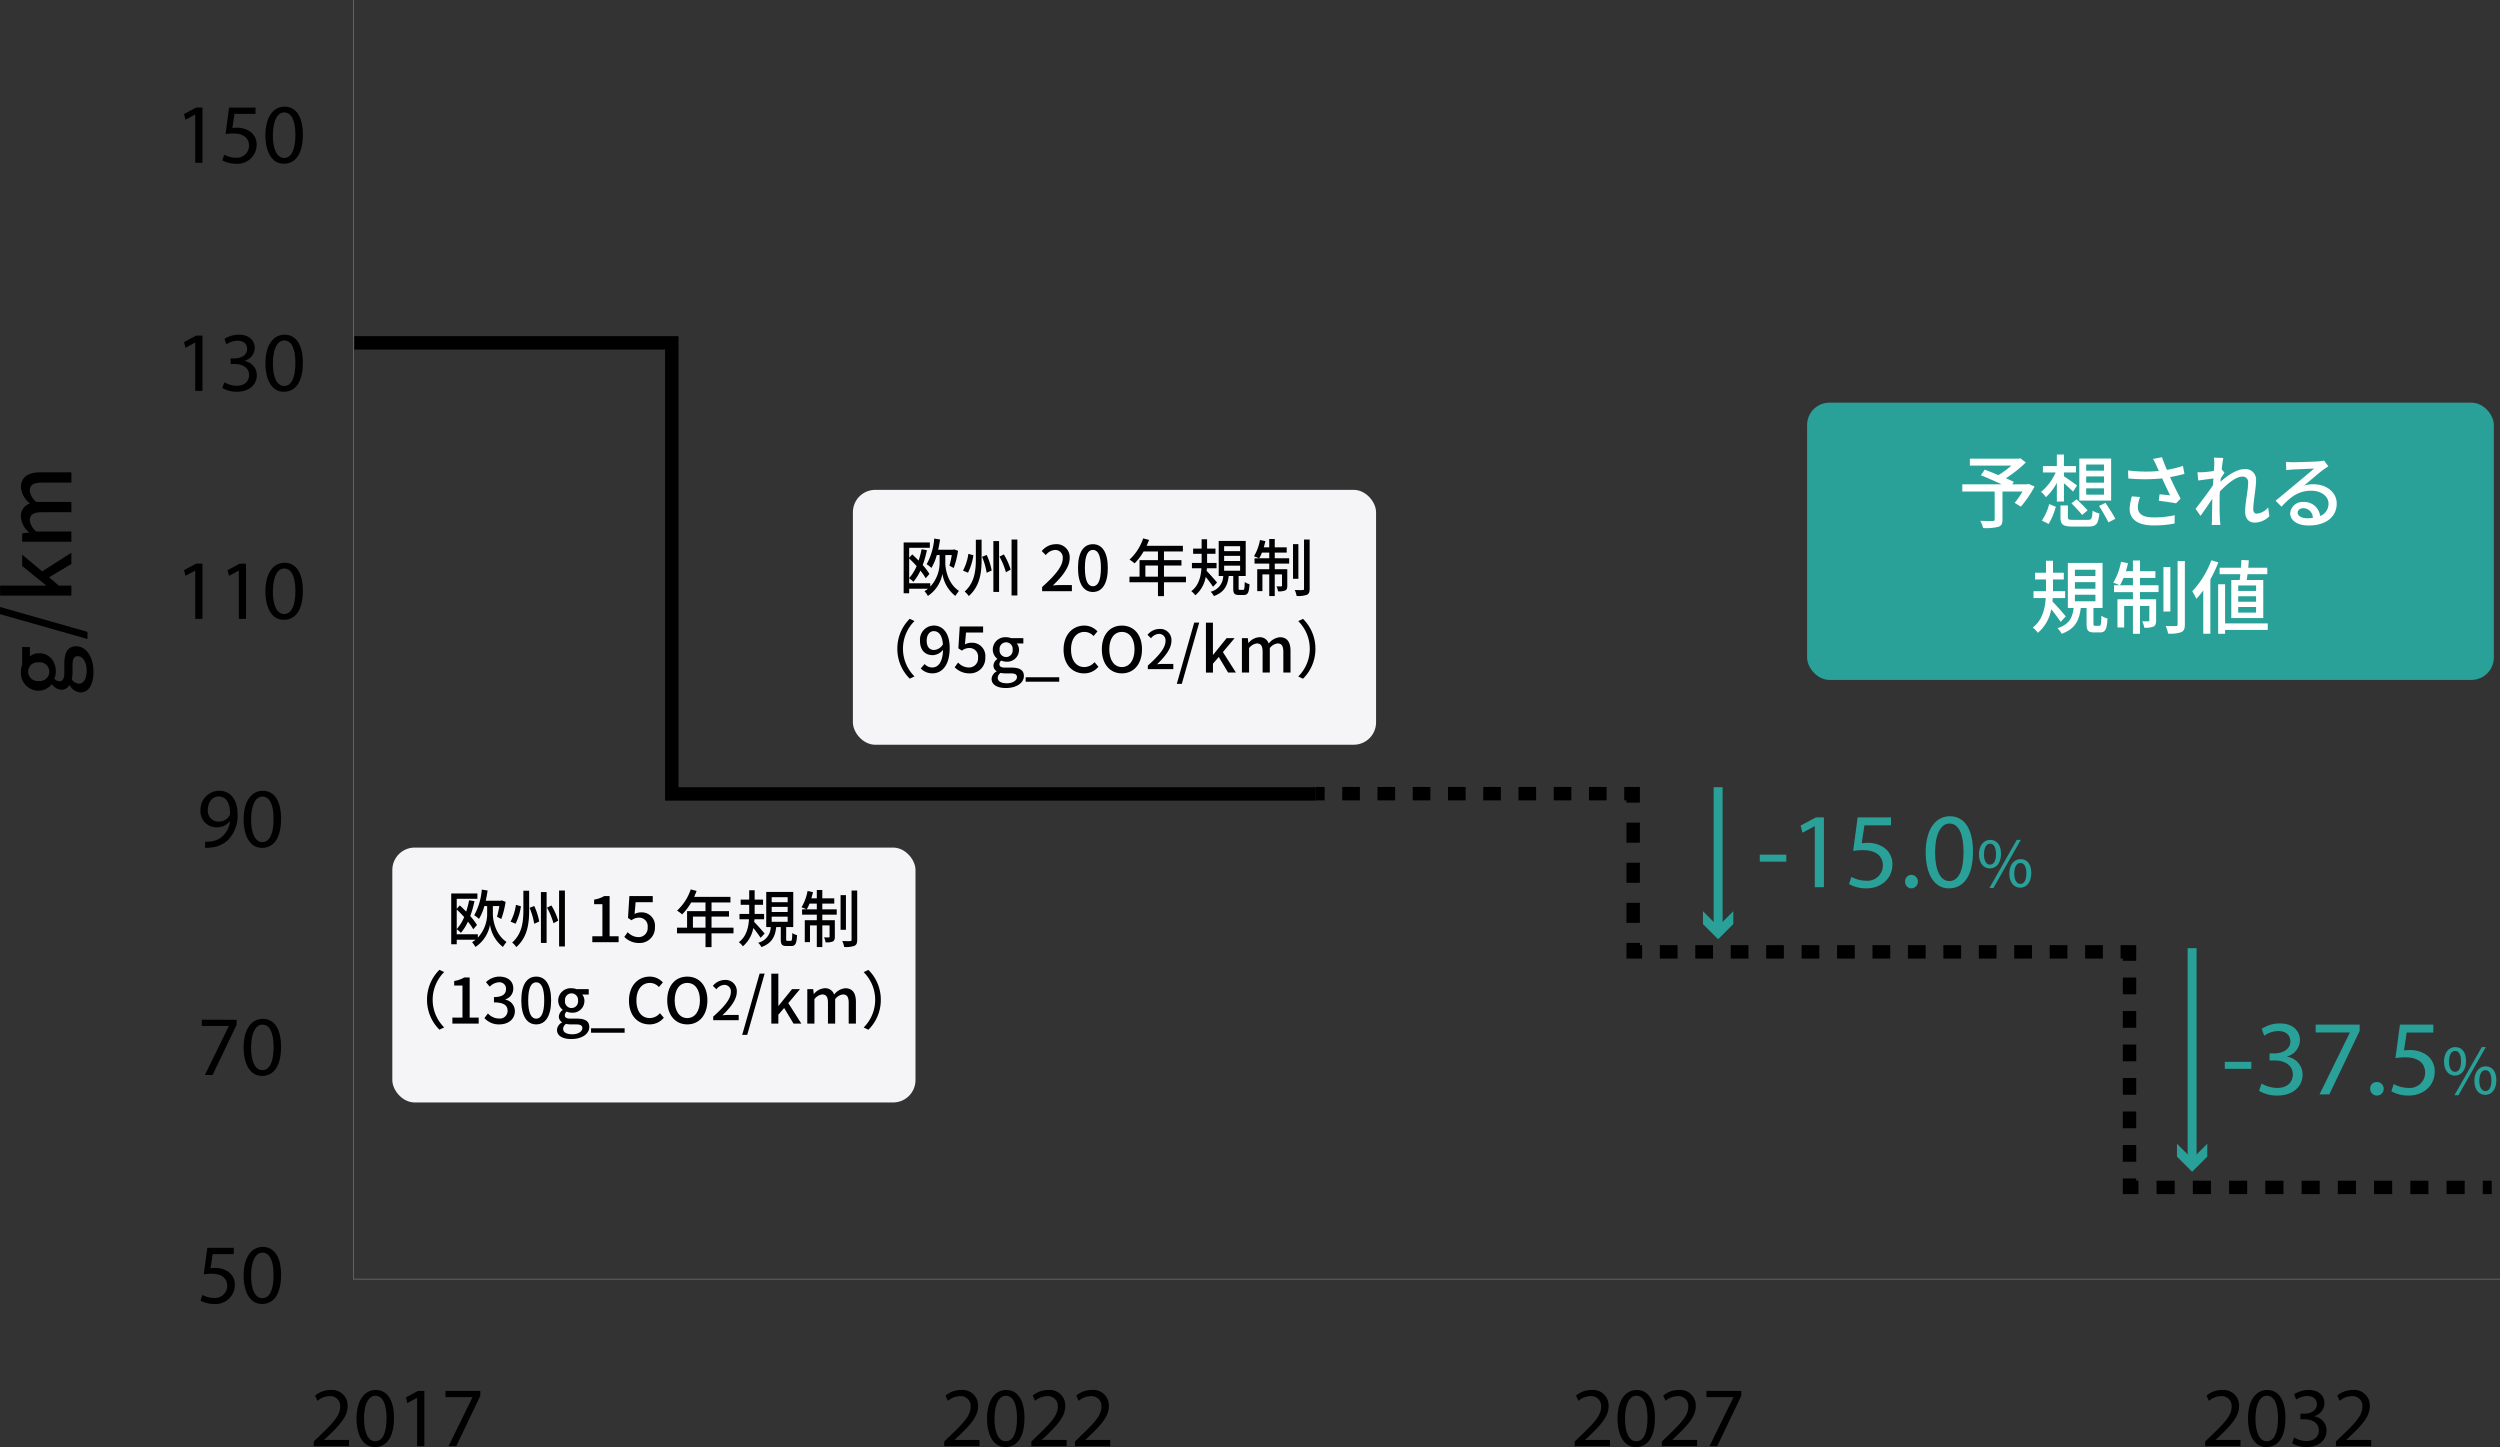 <svg xmlns="http://www.w3.org/2000/svg" width="559.091" height="323.615" viewBox="0 0 559.091 323.615">
  <rect x="0" y="0" width="559.091" height="323.615" fill="#333333" stroke="none"/>
  <g id="レイヤー_2" data-name="レイヤー 2">
    <g id="レイヤー_3" data-name="レイヤー 3">
      <g>
        <polyline points="79.041 0.05 79.041 286.05 559.041 286.05" fill="none" stroke="#9a9b9b" stroke-linecap="square" stroke-width="0.1"/>
        <g>
          <path d="M18,154.849a2.908,2.908,0,0,1-2.4-1.6h-.1a2.022,2.022,0,0,1-1.82,1,2.715,2.715,0,0,1-2.041-1.22h-.081a3.764,3.764,0,0,1-2.919,1.44,3.968,3.968,0,0,1-3.961-4.261,4.588,4.588,0,0,1,.279-1.6v-3.9H6.682v2.1a2.974,2.974,0,0,1,2.02-.72c2.4,0,3.78,1.82,3.78,4.121a3.822,3.822,0,0,1-.339,1.54,1.455,1.455,0,0,0,1.16.6c.66,0,1.08-.44,1.08-1.84v-2.02c0-2.6.8-3.961,2.681-3.961,2.121,0,3.84,2.24,3.84,5.761C20.9,152.928,19.925,154.849,18,154.849Zm-9.361-6.721a2.095,2.095,0,1,0,0,4.16,2.1,2.1,0,1,0,0-4.16Zm8.781-1.381c-.92,0-1.2.72-1.2,2.061v1.66a6.992,6.992,0,0,1-.161,1.48,1.977,1.977,0,0,0,1.6.941c1.08,0,1.721-1.121,1.721-2.941C19.385,148.028,18.444,146.747,17.424,146.747Z"/>
          <path d="M0,137.344v-1.6l19.564,5.561v1.6Z"/>
          <path d="M.021,133.2v-2.24H10.3v-.06l-5.342-4.321v-2.541l4.461,3.741,6.542-4.161v2.5l-4.982,2.98,2.141,1.861h2.841v2.24Z"/>
          <path d="M4.961,121.154v-1.881l1.541-.18v-.06a4.8,4.8,0,0,1-1.82-3.4,2.935,2.935,0,0,1,2.019-3.04,5.07,5.07,0,0,1-2.019-3.581c0-2.3,1.56-3.381,4.361-3.381h6.921v2.3H9.322c-1.9,0-2.66.6-2.66,1.841a3.676,3.676,0,0,0,1.5,2.481h7.8v2.3H9.322c-1.9,0-2.66.58-2.66,1.84a3.713,3.713,0,0,0,1.5,2.481h7.8v2.281Z"/>
        </g>
        <g>
          <path d="M43.658,25.616h-.037l-2.146,1.159L41.15,25.5l2.7-1.444h1.424V36.406H43.658Z"/>
          <path d="M57.147,25.464h-4.71l-.476,3.172a6.76,6.76,0,0,1,1.008-.075,5.228,5.228,0,0,1,2.659.664A3.521,3.521,0,0,1,57.4,32.4a4.283,4.283,0,0,1-4.6,4.217,6.045,6.045,0,0,1-3.077-.759l.418-1.273a5.526,5.526,0,0,0,2.64.684A2.725,2.725,0,0,0,55.7,32.588c-.018-1.6-1.083-2.736-3.553-2.736a12.6,12.6,0,0,0-1.71.134l.8-5.928h5.907Z"/>
          <path d="M67.73,30.1c0,4.2-1.558,6.516-4.293,6.516-2.414,0-4.046-2.26-4.084-6.345,0-4.141,1.786-6.421,4.293-6.421C66.248,23.849,67.73,26.167,67.73,30.1Zm-6.707.19c0,3.211.989,5.034,2.508,5.034,1.711,0,2.528-1.994,2.528-5.148,0-3.039-.78-5.034-2.508-5.034C62.088,25.141,61.023,26.927,61.023,30.289Z"/>
          <path d="M43.658,76.616h-.037l-2.146,1.159L41.15,76.5l2.7-1.444h1.424V87.406H43.658Z"/>
          <path d="M50.176,85.488a5.581,5.581,0,0,0,2.735.779c2.148,0,2.812-1.368,2.793-2.394-.018-1.729-1.577-2.469-3.192-2.469h-.93V80.15h.93c1.217,0,2.756-.627,2.756-2.09,0-.988-.627-1.862-2.166-1.862a4.533,4.533,0,0,0-2.47.817L50.2,75.8a5.867,5.867,0,0,1,3.229-.95c2.431,0,3.533,1.444,3.533,2.945A3.065,3.065,0,0,1,54.678,80.7v.038a3.218,3.218,0,0,1,2.755,3.173c0,1.976-1.538,3.7-4.5,3.7a6.274,6.274,0,0,1-3.21-.836Z"/>
          <path d="M67.73,81.1c0,4.2-1.558,6.516-4.293,6.516-2.414,0-4.046-2.26-4.084-6.345,0-4.141,1.786-6.421,4.293-6.421C66.248,74.849,67.73,77.167,67.73,81.1Zm-6.707.19c0,3.211.989,5.034,2.508,5.034,1.711,0,2.528-1.994,2.528-5.148,0-3.039-.78-5.034-2.508-5.034C62.088,76.141,61.023,77.927,61.023,81.289Z"/>
          <path d="M43.658,127.616h-.037l-2.146,1.159L41.15,127.5l2.7-1.444h1.424v12.348H43.658Z"/>
          <path d="M53.405,127.616h-.038l-2.146,1.159L50.9,127.5l2.7-1.444H55.02v12.348H53.405Z"/>
          <path d="M67.73,132.1c0,4.2-1.558,6.516-4.293,6.516-2.414,0-4.046-2.26-4.084-6.345,0-4.141,1.786-6.421,4.293-6.421C66.248,125.849,67.73,128.167,67.73,132.1Zm-6.707.19c0,3.211.989,5.034,2.508,5.034,1.711,0,2.528-1.994,2.528-5.148,0-3.039-.78-5.034-2.508-5.034C62.088,127.141,61.023,128.927,61.023,132.289Z"/>
          <path d="M45.873,188.229a6.969,6.969,0,0,0,1.348-.057,4.658,4.658,0,0,0,2.584-1.2,5.42,5.42,0,0,0,1.634-3.287h-.057a3.626,3.626,0,0,1-2.907,1.33,3.576,3.576,0,0,1-3.647-3.78,4.234,4.234,0,0,1,4.217-4.389c2.527,0,4.084,2.052,4.084,5.205A7.8,7.8,0,0,1,51,187.849a6.186,6.186,0,0,1-3.591,1.653,7.847,7.847,0,0,1-1.538.094Zm.607-7.105a2.376,2.376,0,0,0,2.375,2.621,2.761,2.761,0,0,0,2.432-1.292,1.1,1.1,0,0,0,.152-.608c0-2.108-.779-3.723-2.527-3.723C47.487,178.122,46.48,179.376,46.48,181.124Z"/>
          <path d="M62.857,183.1c0,4.2-1.558,6.516-4.294,6.516-2.413,0-4.045-2.26-4.084-6.345,0-4.141,1.787-6.421,4.293-6.421C61.375,176.849,62.857,179.167,62.857,183.1Zm-6.707.19c0,3.211.989,5.034,2.508,5.034,1.711,0,2.528-1.994,2.528-5.148,0-3.039-.78-5.034-2.508-5.034C57.215,178.141,56.15,179.927,56.15,183.289Z"/>
          <path d="M52.92,228.058v1.1l-5.375,11.246h-1.73l5.358-10.923v-.038H45.132v-1.387Z"/>
          <path d="M62.857,234.1c0,4.2-1.558,6.516-4.294,6.516-2.413,0-4.045-2.26-4.084-6.345,0-4.141,1.787-6.421,4.293-6.421C61.375,227.849,62.857,230.167,62.857,234.1Zm-6.707.19c0,3.211.989,5.034,2.508,5.034,1.711,0,2.528-1.994,2.528-5.148,0-3.039-.78-5.034-2.508-5.034C57.215,229.141,56.15,230.927,56.15,234.289Z"/>
          <path d="M52.274,280.464H47.563l-.475,3.172a6.76,6.76,0,0,1,1.008-.075,5.228,5.228,0,0,1,2.659.664,3.521,3.521,0,0,1,1.766,3.173,4.282,4.282,0,0,1-4.6,4.217,6.045,6.045,0,0,1-3.077-.759l.418-1.273a5.526,5.526,0,0,0,2.64.684,2.725,2.725,0,0,0,2.926-2.679c-.019-1.6-1.083-2.736-3.553-2.736a12.6,12.6,0,0,0-1.71.134l.8-5.928h5.907Z"/>
          <path d="M62.857,285.1c0,4.2-1.558,6.516-4.294,6.516-2.413,0-4.045-2.26-4.084-6.345,0-4.141,1.787-6.421,4.293-6.421C61.375,278.849,62.857,281.167,62.857,285.1Zm-6.707.19c0,3.211.989,5.034,2.508,5.034,1.711,0,2.528-1.994,2.528-5.148,0-3.039-.78-5.034-2.508-5.034C57.215,280.141,56.15,281.927,56.15,285.289Z"/>
        </g>
        <g>
          <path d="M70.156,323.406v-1.025l1.311-1.273c3.154-3,4.579-4.6,4.6-6.459a2.2,2.2,0,0,0-2.45-2.413,4.206,4.206,0,0,0-2.622,1.045l-.531-1.178a5.414,5.414,0,0,1,3.5-1.254,3.475,3.475,0,0,1,3.78,3.591c0,2.279-1.652,4.122-4.256,6.63l-.987.912v.038h5.548v1.386Z"/>
          <path d="M88.109,317.1c0,4.2-1.556,6.516-4.293,6.516-2.412,0-4.046-2.26-4.084-6.345,0-4.141,1.786-6.421,4.293-6.421C86.629,310.849,88.109,313.167,88.109,317.1Zm-6.7.19c0,3.211.989,5.034,2.508,5.034,1.709,0,2.526-1.994,2.526-5.148,0-3.039-.779-5.034-2.507-5.034C82.468,312.141,81.4,313.927,81.4,317.289Z"/>
          <path d="M93.278,312.616H93.24l-2.146,1.159-.323-1.273,2.7-1.444h1.424v12.348H93.278Z"/>
          <path d="M107.413,311.058v1.1l-5.376,11.246h-1.728l5.357-10.923v-.038H99.625v-1.387Z"/>
        </g>
        <g>
          <path d="M211.156,323.406v-1.025l1.311-1.273c3.154-3,4.579-4.6,4.6-6.459a2.2,2.2,0,0,0-2.45-2.413,4.206,4.206,0,0,0-2.622,1.045l-.531-1.178a5.414,5.414,0,0,1,3.495-1.254,3.475,3.475,0,0,1,3.78,3.591c0,2.279-1.652,4.122-4.256,6.63l-.987.912v.038h5.548v1.386Z"/>
          <path d="M229.109,317.1c0,4.2-1.556,6.516-4.293,6.516-2.412,0-4.046-2.26-4.084-6.345,0-4.141,1.786-6.421,4.293-6.421C227.629,310.849,229.109,313.167,229.109,317.1Zm-6.705.19c0,3.211.989,5.034,2.508,5.034,1.709,0,2.526-1.994,2.526-5.148,0-3.039-.779-5.034-2.507-5.034C223.468,312.141,222.4,313.927,222.4,317.289Z"/>
          <path d="M230.65,323.406v-1.025l1.311-1.273c3.153-3,4.578-4.6,4.6-6.459a2.2,2.2,0,0,0-2.452-2.413,4.2,4.2,0,0,0-2.621,1.045l-.533-1.178a5.421,5.421,0,0,1,3.5-1.254,3.474,3.474,0,0,1,3.78,3.591c0,2.279-1.652,4.122-4.254,6.63l-.989.912v.038h5.547v1.386Z"/>
          <path d="M240.4,323.406v-1.025l1.311-1.273c3.154-3,4.578-4.6,4.6-6.459a2.2,2.2,0,0,0-2.451-2.413,4.206,4.206,0,0,0-2.622,1.045L240.7,312.1a5.418,5.418,0,0,1,3.5-1.254,3.476,3.476,0,0,1,3.782,3.591c0,2.279-1.653,4.122-4.256,6.63l-.989.912v.038h5.548v1.386Z"/>
        </g>
        <g>
          <path d="M352.156,323.406v-1.025l1.311-1.273c3.154-3,4.579-4.6,4.6-6.459a2.2,2.2,0,0,0-2.45-2.413,4.206,4.206,0,0,0-2.622,1.045l-.531-1.178a5.414,5.414,0,0,1,3.5-1.254,3.475,3.475,0,0,1,3.78,3.591c0,2.279-1.652,4.122-4.256,6.63l-.987.912v.038h5.548v1.386Z"/>
          <path d="M370.109,317.1c0,4.2-1.556,6.516-4.293,6.516-2.412,0-4.046-2.26-4.084-6.345,0-4.141,1.786-6.421,4.293-6.421C368.629,310.849,370.109,313.167,370.109,317.1Zm-6.7.19c0,3.211.989,5.034,2.508,5.034,1.709,0,2.526-1.994,2.526-5.148,0-3.039-.779-5.034-2.507-5.034C364.468,312.141,363.4,313.927,363.4,317.289Z"/>
          <path d="M371.65,323.406v-1.025l1.311-1.273c3.153-3,4.578-4.6,4.6-6.459a2.2,2.2,0,0,0-2.452-2.413,4.2,4.2,0,0,0-2.621,1.045l-.533-1.178a5.421,5.421,0,0,1,3.5-1.254,3.474,3.474,0,0,1,3.78,3.591c0,2.279-1.652,4.122-4.254,6.63l-.989.912v.038h5.547v1.386Z"/>
          <path d="M389.413,311.058v1.1l-5.376,11.246h-1.728l5.357-10.923v-.038h-6.041v-1.387Z"/>
        </g>
        <g>
          <path d="M493.156,323.406v-1.025l1.311-1.273c3.154-3,4.579-4.6,4.6-6.459a2.2,2.2,0,0,0-2.45-2.413,4.206,4.206,0,0,0-2.622,1.045l-.531-1.178a5.414,5.414,0,0,1,3.5-1.254,3.475,3.475,0,0,1,3.78,3.591c0,2.279-1.652,4.122-4.256,6.63l-.987.912v.038h5.548v1.386Z"/>
          <path d="M511.109,317.1c0,4.2-1.556,6.516-4.293,6.516-2.412,0-4.046-2.26-4.084-6.345,0-4.141,1.786-6.421,4.293-6.421C509.629,310.849,511.109,313.167,511.109,317.1Zm-6.7.19c0,3.211.989,5.034,2.508,5.034,1.709,0,2.526-1.994,2.526-5.148,0-3.039-.779-5.034-2.507-5.034C505.468,312.141,504.4,313.927,504.4,317.289Z"/>
          <path d="M513.049,321.488a5.581,5.581,0,0,0,2.735.779c2.148,0,2.812-1.368,2.793-2.394-.018-1.729-1.577-2.469-3.192-2.469h-.93V316.15h.93c1.217,0,2.756-.627,2.756-2.09,0-.988-.627-1.862-2.166-1.862a4.533,4.533,0,0,0-2.47.817l-.437-1.216a5.867,5.867,0,0,1,3.229-.95c2.432,0,3.533,1.444,3.533,2.945a3.065,3.065,0,0,1-2.279,2.906v.038a3.218,3.218,0,0,1,2.755,3.173c0,1.976-1.538,3.7-4.5,3.7a6.274,6.274,0,0,1-3.21-.836Z"/>
          <path d="M522.4,323.406v-1.025l1.311-1.273c3.154-3,4.578-4.6,4.6-6.459a2.2,2.2,0,0,0-2.451-2.413,4.206,4.206,0,0,0-2.622,1.045L522.7,312.1a5.418,5.418,0,0,1,3.5-1.254,3.476,3.476,0,0,1,3.782,3.591c0,2.279-1.653,4.122-4.256,6.63l-.989.912v.038h5.548v1.386Z"/>
        </g>
        <g>
          <path d="M399.473,191.134v1.56h-5.928v-1.56Z" fill="#29a199"/>
          <path d="M405.856,184.773h-.047l-2.713,1.465-.408-1.609,3.408-1.824h1.8v15.6h-2.04Z" fill="#29a199"/>
          <path d="M422.9,184.581h-5.953l-.6,4.009a8.305,8.305,0,0,1,1.271-.1,6.6,6.6,0,0,1,3.362.841,4.447,4.447,0,0,1,2.232,4.008c0,3.048-2.425,5.329-5.809,5.329a7.622,7.622,0,0,1-3.888-.961l.527-1.608a6.978,6.978,0,0,0,3.337.865,3.443,3.443,0,0,0,3.7-3.385c-.023-2.016-1.368-3.456-4.488-3.456a16.124,16.124,0,0,0-2.16.168l1.008-7.489H422.9Z" fill="#29a199"/>
          <path d="M426.062,197.158a1.42,1.42,0,0,1,1.442-1.512,1.515,1.515,0,0,1-.025,3.025A1.415,1.415,0,0,1,426.062,197.158Z" fill="#29a199"/>
          <path d="M441.232,190.438c0,5.3-1.968,8.233-5.425,8.233-3.048,0-5.112-2.857-5.161-8.017,0-5.233,2.256-8.113,5.425-8.113C439.359,182.541,441.232,185.469,441.232,190.438Zm-8.473.24c0,4.056,1.249,6.36,3.169,6.36,2.16,0,3.191-2.52,3.191-6.5,0-3.84-.984-6.361-3.168-6.361C434.1,184.173,432.759,186.429,432.759,190.678Z" fill="#29a199"/>
          <path d="M447.5,190.931c0,2.193-1.152,3.282-2.5,3.282-1.3,0-2.418-1.04-2.434-3.138,0-2.08,1.137-3.249,2.514-3.249C446.544,187.826,447.5,188.946,447.5,190.931Zm-3.809.1c-.032,1.328.464,2.336,1.344,2.336.929,0,1.345-.992,1.345-2.369,0-1.264-.368-2.32-1.345-2.32C444.159,188.675,443.7,189.715,443.7,191.028Zm1.217,7.555,6.113-10.757h.9l-6.114,10.757Zm9.363-3.346c0,2.193-1.152,3.281-2.481,3.281-1.3,0-2.417-1.04-2.433-3.121,0-2.1,1.137-3.265,2.513-3.265C453.33,192.132,454.275,193.252,454.275,195.237Zm-3.809.1c-.017,1.329.5,2.337,1.36,2.337.928,0,1.345-.992,1.345-2.369,0-1.264-.368-2.321-1.345-2.321C450.945,192.98,450.466,194.021,450.466,195.333Z" fill="#29a199"/>
        </g>
        <g>
          <path d="M503.473,237.469v1.56h-5.928v-1.56Z" fill="#29a199"/>
          <path d="M505.775,242.318a7.067,7.067,0,0,0,3.457.984c2.712,0,3.553-1.729,3.529-3.024-.025-2.185-1.992-3.121-4.032-3.121h-1.176v-1.584h1.176c1.536,0,3.48-.792,3.48-2.64,0-1.248-.793-2.352-2.736-2.352a5.73,5.73,0,0,0-3.121,1.032l-.552-1.536a7.417,7.417,0,0,1,4.081-1.2c3.072,0,4.464,1.824,4.464,3.72a3.874,3.874,0,0,1-2.88,3.672v.048a4.064,4.064,0,0,1,3.48,4.008c0,2.5-1.945,4.681-5.689,4.681a7.933,7.933,0,0,1-4.056-1.056Z" fill="#29a199"/>
          <path d="M527.713,229.14v1.393l-6.793,14.209h-2.184l6.768-13.8v-.048h-7.633V229.14Z" fill="#29a199"/>
          <path d="M530.062,243.494a1.42,1.42,0,0,1,1.442-1.512,1.514,1.514,0,1,1-1.442,1.512Z" fill="#29a199"/>
          <path d="M544.176,230.917h-5.953l-.6,4.008a8.329,8.329,0,0,1,1.272-.1,6.6,6.6,0,0,1,3.361.84,4.449,4.449,0,0,1,2.232,4.008c0,3.049-2.425,5.329-5.808,5.329a7.638,7.638,0,0,1-3.889-.96l.527-1.608a6.99,6.99,0,0,0,3.337.864,3.443,3.443,0,0,0,3.7-3.384c-.024-2.017-1.369-3.457-4.489-3.457a16.138,16.138,0,0,0-2.16.168l1.008-7.489h7.465Z" fill="#29a199"/>
          <path d="M551.5,237.267c0,2.193-1.152,3.281-2.5,3.281-1.3,0-2.418-1.04-2.434-3.137,0-2.081,1.137-3.249,2.514-3.249C550.544,234.162,551.5,235.282,551.5,237.267Zm-3.809.1c-.032,1.329.464,2.337,1.344,2.337.929,0,1.345-.993,1.345-2.369,0-1.264-.368-2.321-1.345-2.321C548.159,235.01,547.7,236.05,547.7,237.363Zm1.217,7.555,6.113-10.756h.9l-6.114,10.756Zm9.363-3.346c0,2.193-1.152,3.282-2.481,3.282-1.3,0-2.417-1.04-2.433-3.121,0-2.1,1.137-3.266,2.513-3.266C557.33,238.467,558.275,239.588,558.275,241.572Zm-3.809.1c-.017,1.328.5,2.337,1.36,2.337.928,0,1.345-.993,1.345-2.37,0-1.264-.368-2.32-1.345-2.32C554.945,239.316,554.466,240.356,554.466,241.669Z" fill="#29a199"/>
        </g>
        <rect x="404.133" y="90.05" width="153.579" height="62" rx="5" fill="#29a199"/>
        <g>
          <path d="M455.007,108.805a24.853,24.853,0,0,1-3.062,4.5l-1.4-.846a17.633,17.633,0,0,0,1.765-2.539h-4.484v6.266c0,.936-.234,1.405-.954,1.638a11.656,11.656,0,0,1-3.366.27,8.237,8.237,0,0,0-.631-1.62c1.17.054,2.431.036,2.774.036.341-.018.431-.09.431-.36v-6.23h-7.238v-1.6h8.8c-1.459-.685-3.242-1.477-4.646-2.035l.864-1.26c.9.36,1.981.774,3.043,1.224a18.783,18.783,0,0,0,2.917-2.125H440.53v-1.548h10.929l.361-.09,1.224.936a28.145,28.145,0,0,1-4.447,3.529c.684.307,1.3.577,1.764.81l-.341.559h3.312l.307-.108Z" fill="#fff"/>
          <path d="M459.988,112.172v-4.213a11.641,11.641,0,0,1-2.448,3.222,6.888,6.888,0,0,0-1.1-1.188,11.2,11.2,0,0,0,3.278-4.339h-2.845v-1.422h3.114v-2.576h1.585v2.576h2.7v1.422h-2.7v.864c.685.414,2.467,1.711,2.935,2.053l-.9,1.368c-.431-.45-1.3-1.242-2.034-1.872v4.087Zm-3.348,4.249a12.269,12.269,0,0,0,1.638-3.691l1.477.594a15.637,15.637,0,0,1-1.6,3.853Zm10.262-.162c.847,0,.973-.252,1.081-2.053a4.67,4.67,0,0,0,1.513.613c-.234,2.377-.7,2.935-2.467,2.935h-3.511c-2.161,0-2.719-.451-2.719-2.035v-2.683h1.656V115.7c0,.486.181.558,1.207.558Zm-2.5-4.591c.811.756,1.909,1.818,2.467,2.466l-1.224,1.027a32.2,32.2,0,0,0-2.395-2.593Zm7.725.288h-7.113v-9.417h7.113Zm-1.6-8.067h-3.978v1.369h3.978Zm0,2.647h-3.978v1.405h3.978Zm0,2.665h-3.978v1.422h3.978Zm.343,3.259c.739,1.116,1.729,2.647,2.2,3.565l-1.549.792a41.99,41.99,0,0,0-2.106-3.673Z" fill="#fff"/>
          <path d="M488.522,105.978c-1.008.27-2.125.522-3.223.72.648,1.441,1.566,3.331,2.359,4.808l-1.026,1.062c-.847-.18-2.611-.432-3.854-.576l.181-1.459c.648.072,1.764.181,2.34.234-.468-1.008-1.225-2.574-1.764-3.78a39.2,39.2,0,0,1-7.562.017l-.073-1.8a31.011,31.011,0,0,0,6.9.126l-.5-1.1a11.119,11.119,0,0,0-.811-1.6l2.016-.378c.361,1.062.7,1.908,1.1,2.827a24.2,24.2,0,0,0,3.582-.882Zm-9.92,5.168a7.075,7.075,0,0,0-.5,2.2c0,1.458.881,2.359,3.492,2.359a20.247,20.247,0,0,0,4.754-.486l-.036,1.855a23.13,23.13,0,0,1-4.736.431c-3.421,0-5.311-1.35-5.311-3.691a11.053,11.053,0,0,1,.5-2.808Z" fill="#fff"/>
          <path d="M507.513,115.449a4.634,4.634,0,0,1-3.314,1.422c-1.242,0-2.106-.864-2.106-2.448,0-1.963.667-4.754.667-6.446a1.208,1.208,0,0,0-1.333-1.387c-1.386,0-3.439,1.675-4.988,3.349-.036.631-.054,1.242-.054,1.8,0,1.549-.018,2.828.072,4.448.018.324.072.846.108,1.206h-1.944c.018-.306.054-.882.054-1.17.018-1.656.036-2.683.071-4.663-.828,1.224-1.872,2.772-2.628,3.8L491,113.792c.99-1.242,2.935-3.817,3.889-5.257.036-.5.072-1.027.108-1.531-.829.109-2.305.306-3.386.45l-.179-1.836c.45.018.828,0,1.332-.018.558-.036,1.5-.144,2.341-.27.054-.775.09-1.351.09-1.549a7.936,7.936,0,0,0-.09-1.44l2.106.072c-.09.45-.234,1.405-.359,2.557l.629.756c-.233.324-.557.828-.846,1.278-.018.253-.035.486-.053.738,1.386-1.26,3.564-2.826,5.311-2.826a2.351,2.351,0,0,1,2.646,2.5c0,1.8-.629,4.682-.629,6.5,0,.559.252.955.81.955a3.783,3.783,0,0,0,2.52-1.387Z" fill="#fff"/>
          <path d="M520.706,104.285c-.36.235-.774.505-1.1.739-.918.648-3.078,2.539-4.338,3.583a6.631,6.631,0,0,1,2.106-.307c2.989,0,5.2,1.837,5.2,4.322,0,2.863-2.286,4.9-6.283,4.9-2.467,0-4.123-1.116-4.123-2.719a2.754,2.754,0,0,1,2.953-2.538,3.563,3.563,0,0,1,3.744,3.133,2.911,2.911,0,0,0,1.873-2.791c0-1.675-1.692-2.863-3.871-2.863-2.845,0-4.537,1.332-6.644,3.565l-1.315-1.332c1.387-1.134,3.619-3.007,4.664-3.871.99-.828,3.043-2.539,3.944-3.313-.937.035-3.98.162-4.916.216-.451.036-.918.072-1.315.126l-.054-1.855a12.869,12.869,0,0,0,1.423.09c.936,0,4.969-.108,5.942-.2a6.32,6.32,0,0,0,1.134-.18Zm-3.476,11.542a2.146,2.146,0,0,0-2.105-2.179c-.738,0-1.279.432-1.279.99,0,.775.918,1.261,2.125,1.261A9.293,9.293,0,0,0,517.23,115.827Z" fill="#fff"/>
          <path d="M460.836,139.073a32.248,32.248,0,0,0-2.107-2.827,8.888,8.888,0,0,1-2.989,5.276,5.954,5.954,0,0,0-1.152-1.188c2.16-1.6,2.755-4.214,2.917-6.59h-2.737v-1.531h2.791v-2.628H455.11v-1.5h2.449v-2.683h1.566v2.683h2.413v1.5h-2.413v2.628h2.719v1.531h-2.773c-.018.252-.053.522-.071.774.738.72,2.557,2.791,2.988,3.331Zm8.66.883c.324,0,.4-.253.451-2.269a3.8,3.8,0,0,0,1.367.63c-.125,2.485-.521,3.115-1.673,3.115h-1.332c-1.387,0-1.675-.486-1.675-1.963v-3.493h-1.3c-.324,2.665-1.19,4.646-4.268,5.762a4.407,4.407,0,0,0-.936-1.242c2.682-.883,3.348-2.431,3.619-4.52h-1.3V125.893h7.76v10.083h-2.035v3.475c0,.451.054.5.4.5Zm-5.473-11.128h4.591v-1.422h-4.591Zm0,2.827h4.591v-1.476h-4.591Zm0,2.809h4.591v-1.458h-4.591Z" fill="#fff"/>
          <path d="M478.584,130.881h4.141v1.53h-4.141v1.6h3.6v4.735c0,.684-.109,1.116-.577,1.368a4.491,4.491,0,0,1-2.089.253,4.225,4.225,0,0,0-.45-1.423c.649.018,1.188.018,1.368,0,.181,0,.234-.054.234-.234v-3.2h-2.088v6.23H477v-6.23h-1.963v4.808h-1.494v-6.3H477v-1.6h-4.232v-1.53h1.243a10.936,10.936,0,0,0-1.406-.576,13.829,13.829,0,0,0,1.729-4.682l1.566.324c-.143.595-.3,1.207-.466,1.783H477v-2.4h1.584v2.4h3.439v1.512h-3.439Zm-1.584,0v-1.639h-2.107a9.308,9.308,0,0,1-.792,1.639Zm8.372,5.888h-1.549v-9.957h1.549Zm3.241-11.29v14.134c0,1.009-.217,1.477-.81,1.765a7.63,7.63,0,0,1-2.936.324,7.449,7.449,0,0,0-.539-1.711c1.008.037,1.981.037,2.286.018.288,0,.378-.089.378-.377V125.479Z" fill="#fff"/>
          <path d="M496.1,125.767a29.084,29.084,0,0,1-1.783,3.8V141.72H492.73v-9.669a20.573,20.573,0,0,1-1.548,1.873,13.035,13.035,0,0,0-.918-1.693,19.993,19.993,0,0,0,4.267-6.932Zm11.054,15.107H497.61v.864h-1.548V130.665h1.548v8.75h9.542Zm-6.283-11.163c.055-.4.108-.847.145-1.3h-4.628v-1.44h4.753c.054-.612.09-1.207.127-1.747l1.656.09c-.036.523-.09,1.1-.145,1.657h4.268v1.44h-4.411c-.072.45-.126.9-.181,1.3h3.692v8.516H499v-8.516Zm3.673,1.224h-4v1.224h4Zm0,2.413h-4v1.224h4Zm0,2.394h-4V137h4Z" fill="#fff"/>
        </g>
        <rect x="190.738" y="109.55" width="117" height="57" rx="5" fill="#f5f5f7"/>
        <rect x="87.738" y="189.55" width="117" height="57" rx="5" fill="#f5f5f7"/>
        <g>
          <path d="M211.406,125.934c0,1.219.49,4.51,3.053,6.219a12.889,12.889,0,0,0-.813,1.121,7.78,7.78,0,0,1-2.884-4.959,7.558,7.558,0,0,1-3.25,4.959,6.8,6.8,0,0,0-.757-1.065,6.309,6.309,0,0,0,.77-.546h-4.2v1.009H202.09V121.311h5.855v1.2h-4.622v2.227l.687-.756c.462.42.952.9,1.428,1.386a19.571,19.571,0,0,0,.659-2.535l1.19.2a21.5,21.5,0,0,1-.938,3.334,12.778,12.778,0,0,1,1.5,1.989l-.827.966a12.057,12.057,0,0,0-1.191-1.709,11.019,11.019,0,0,1-1.568,2.508,6.7,6.7,0,0,0-.939-.812v1.134h4.721v.743a7.845,7.845,0,0,0,2.087-5.253v-1.807H209.5a11.251,11.251,0,0,1-1.2,2.885,5.923,5.923,0,0,0-1.065-.826,14.182,14.182,0,0,0,1.695-5.743l1.3.21c-.112.771-.252,1.541-.42,2.283h3.347l.211-.084.882.336a18.956,18.956,0,0,1-.966,3.839l-.953-.519a19.867,19.867,0,0,0,.518-2.381h-1.442Zm-8.083,3.347a9.422,9.422,0,0,0,1.667-2.689c-.547-.6-1.121-1.19-1.667-1.695Z"/>
          <path d="M217.688,124.169a12.9,12.9,0,0,1-1.206,3.908l-1.12-.463a11.236,11.236,0,0,0,1.2-3.753Zm1.834-3.474v4.342c0,2.886-.307,6-2.872,8.265a4.528,4.528,0,0,0-.923-1.009c2.254-2,2.507-4.763,2.507-7.256V120.7Zm1.149,3.418a14.89,14.89,0,0,1,1.106,3.474l-1.12.5a16.257,16.257,0,0,0-1.036-3.572Zm2.76-3.11v11.374h-1.275V121Zm1.064,2.984a14.569,14.569,0,0,1,1.526,3.4l-1.064.588a15.268,15.268,0,0,0-1.442-3.488Zm3.026-3.334v12.509h-1.3V120.653Z"/>
          <path d="M233.059,131.271c3.039-2.69,4.607-4.693,4.607-6.388a1.68,1.68,0,0,0-1.75-1.891,2.8,2.8,0,0,0-2.031,1.149l-.91-.9a4.044,4.044,0,0,1,3.136-1.541,2.916,2.916,0,0,1,3.111,3.1c0,1.989-1.583,4.048-3.769,6.135.533-.055,1.178-.1,1.682-.1h2.577v1.372h-6.653Z"/>
          <path d="M241.08,127.012c0-3.571,1.3-5.309,3.334-5.309s3.334,1.751,3.334,5.309c0,3.586-1.316,5.379-3.334,5.379S241.08,130.6,241.08,127.012Zm5.127,0c0-2.955-.742-4.034-1.793-4.034s-1.793,1.079-1.793,4.034c0,2.984.742,4.1,1.793,4.1S246.207,130,246.207,127.012Z"/>
          <path d="M265.223,130.22h-4.916v3.1h-1.345v-3.1h-6.374v-1.261h2.256v-3.7h4.118v-1.933h-3.208a12.757,12.757,0,0,1-2.018,2.662,10.226,10.226,0,0,0-1.134-.84,11.332,11.332,0,0,0,3.054-4.749l1.317.35c-.168.434-.365.9-.547,1.317h8.111v1.26h-4.23v1.933h3.908v1.219h-3.908v2.479h4.916Zm-6.261-1.261V126.48h-2.816v2.479Z"/>
          <path d="M271.281,131.229a25.3,25.3,0,0,0-1.638-2.2,6.916,6.916,0,0,1-2.327,4.1,4.576,4.576,0,0,0-.9-.924c1.682-1.246,2.143-3.278,2.269-5.127h-2.128v-1.19h2.17v-2.045h-1.9v-1.163h1.9V120.6h1.219v2.087h1.877v1.163H269.95v2.045h2.115v1.19h-2.157c-.013.2-.042.406-.056.6.574.56,1.989,2.171,2.326,2.591Zm6.738.686c.252,0,.307-.2.35-1.765a2.95,2.95,0,0,0,1.065.49c-.1,1.933-.407,2.424-1.3,2.424h-1.037c-1.078,0-1.3-.379-1.3-1.527V128.82h-1.008c-.253,2.072-.925,3.613-3.32,4.482a3.47,3.47,0,0,0-.729-.967,3.666,3.666,0,0,0,2.816-3.515h-1.009v-7.845h6.037v7.845H277v2.7c0,.35.042.392.309.392Zm-4.259-8.657h3.572v-1.106H273.76Zm0,2.2h3.572v-1.149H273.76Zm0,2.185h3.572v-1.135H273.76Z"/>
          <path d="M285.084,124.855h3.223v1.191h-3.223v1.247h2.8v3.684c0,.532-.084.868-.449,1.064a3.511,3.511,0,0,1-1.626.2,3.258,3.258,0,0,0-.349-1.106c.5.014.924.014,1.064,0s.182-.042.182-.183v-2.493h-1.625V133.3h-1.232v-4.847h-1.527v3.74h-1.163v-4.9h2.69v-1.247h-3.291v-1.191h.966a8.5,8.5,0,0,0-1.093-.448,10.746,10.746,0,0,0,1.345-3.642l1.219.252c-.113.462-.238.939-.365,1.387h1.219v-1.863h1.232V122.4h2.676v1.176h-2.676Zm-1.232,0V123.58h-1.639a7.25,7.25,0,0,1-.616,1.275Zm6.513,4.581h-1.2V121.69h1.2Zm2.522-8.783v11c0,.784-.168,1.149-.631,1.373a5.933,5.933,0,0,1-2.283.252,5.776,5.776,0,0,0-.42-1.331c.785.028,1.541.028,1.779.014s.294-.07.294-.294v-11.01Z"/>
          <path d="M200.678,145.087a9.332,9.332,0,0,1,2.773-6.7l1.065.5a8.724,8.724,0,0,0,0,12.383l-1.065.5A9.331,9.331,0,0,1,200.678,145.087Z"/>
          <path d="M206.777,148.5a2.3,2.3,0,0,0,1.7.771c1.246,0,2.324-1.009,2.423-3.951a3.1,3.1,0,0,1-2.27,1.2c-1.723,0-2.886-1.078-2.886-3.235a3.152,3.152,0,0,1,3.069-3.39c1.974,0,3.571,1.6,3.571,5,0,4.063-1.849,5.688-3.838,5.688a3.543,3.543,0,0,1-2.634-1.093Zm4.09-4.4c-.154-2.031-.924-2.955-2.045-2.955-.883,0-1.583.8-1.583,2.143,0,1.316.589,2.072,1.667,2.072A2.469,2.469,0,0,0,210.867,144.106Z"/>
          <path d="M213.5,149.219l.771-1.051a3.3,3.3,0,0,0,2.409,1.107,2.015,2.015,0,0,0,2.045-2.2,1.912,1.912,0,0,0-1.961-2.157,2.709,2.709,0,0,0-1.653.589l-.785-.519.309-4.888h5.224v1.359h-3.824l-.238,2.647a2.916,2.916,0,0,1,1.416-.364,2.964,2.964,0,0,1,3.137,3.278,3.4,3.4,0,0,1-3.474,3.572A4.565,4.565,0,0,1,213.5,149.219Z"/>
          <path d="M221.756,151.838a2.036,2.036,0,0,1,1.121-1.681v-.07a1.414,1.414,0,0,1-.7-1.274,1.9,1.9,0,0,1,.854-1.429v-.056a2.638,2.638,0,0,1-1.009-2.046,2.778,2.778,0,0,1,2.984-2.773,3.221,3.221,0,0,1,1.121.2h2.731v1.2h-1.47a2.084,2.084,0,0,1,.5,1.414,2.633,2.633,0,0,1-2.886,2.648,2.677,2.677,0,0,1-1.078-.238,1.021,1.021,0,0,0-.42.813c0,.461.307.756,1.288.756h1.415c1.82,0,2.773.56,2.773,1.877,0,1.485-1.568,2.689-4.034,2.689C223.1,153.869,221.756,153.183,221.756,151.838Zm5.674-.406c0-.644-.5-.84-1.444-.84h-1.162a4.839,4.839,0,0,1-1.037-.113,1.388,1.388,0,0,0-.658,1.121c0,.757.785,1.205,2.059,1.205C226.533,152.805,227.43,152.146,227.43,151.432Zm-.967-6.15a1.467,1.467,0,1,0-2.914,0,1.469,1.469,0,1,0,2.914,0Z"/>
          <path d="M229.372,151.46h7.508v.994h-7.508Z"/>
          <path d="M237.856,145.282c0-3.361,2.046-5.378,4.651-5.378a3.974,3.974,0,0,1,2.928,1.3l-.882,1.037a2.743,2.743,0,0,0-2.018-.924c-1.779,0-3.012,1.484-3.012,3.908,0,2.451,1.149,3.95,2.97,3.95a3,3,0,0,0,2.283-1.093l.869,1.023a4.073,4.073,0,0,1-3.207,1.485C239.846,150.592,237.856,148.658,237.856,145.282Z"/>
          <path d="M246.41,145.213c0-3.32,1.836-5.309,4.483-5.309s4.5,1.989,4.5,5.309-1.849,5.379-4.5,5.379S246.41,148.532,246.41,145.213Zm7.313,0c0-2.424-1.121-3.894-2.83-3.894s-2.815,1.47-2.815,3.894,1.106,3.964,2.815,3.964S253.723,147.636,253.723,145.213Z"/>
          <path d="M256.7,148.846c2.6-2.3,3.947-4.018,3.947-5.469a1.44,1.44,0,0,0-1.5-1.619,2.394,2.394,0,0,0-1.739.983l-.78-.767a3.464,3.464,0,0,1,2.687-1.32,2.5,2.5,0,0,1,2.662,2.651c0,1.7-1.355,3.466-3.226,5.253.456-.048,1.007-.084,1.439-.084h2.207v1.176h-5.7Z"/>
          <path d="M267.07,139.231h1.121l-3.894,13.7h-1.121Z"/>
          <path d="M269.688,139.245h1.568v7.2h.042l3.025-3.74h1.78l-2.621,3.124,2.914,4.58h-1.75l-2.087-3.487-1.3,1.5v1.989h-1.568Z"/>
          <path d="M277.736,142.705h1.317l.127,1.079h.042a3.352,3.352,0,0,1,2.382-1.275,2.055,2.055,0,0,1,2.128,1.415,3.551,3.551,0,0,1,2.507-1.415c1.611,0,2.367,1.093,2.367,3.054v4.846H287v-4.65c0-1.331-.42-1.863-1.289-1.863a2.569,2.569,0,0,0-1.736,1.05v5.463h-1.612v-4.65c0-1.331-.406-1.863-1.289-1.863a2.6,2.6,0,0,0-1.736,1.05v5.463h-1.6Z"/>
          <path d="M294.174,145.087a9.328,9.328,0,0,1-2.774,6.7l-1.064-.5a8.724,8.724,0,0,0,0-12.383l1.064-.5A9.328,9.328,0,0,1,294.174,145.087Z"/>
        </g>
        <g>
          <path d="M110.223,204.434c0,1.219.49,4.51,3.052,6.219a12.671,12.671,0,0,0-.812,1.121,7.782,7.782,0,0,1-2.885-4.959,7.554,7.554,0,0,1-3.25,4.959,6.67,6.67,0,0,0-.757-1.065,6.245,6.245,0,0,0,.771-.546h-4.2v1.009h-1.234V199.811h5.856v1.2H102.14v2.227l.686-.756c.462.42.952.9,1.429,1.386a19.734,19.734,0,0,0,.658-2.535l1.191.2a21.505,21.505,0,0,1-.939,3.334,12.715,12.715,0,0,1,1.5,1.989l-.826.966a12.073,12.073,0,0,0-1.192-1.709,10.985,10.985,0,0,1-1.568,2.508,6.747,6.747,0,0,0-.938-.812v1.134h4.72v.743a7.845,7.845,0,0,0,2.087-5.253v-1.807h-.631a11.216,11.216,0,0,1-1.2,2.885,5.95,5.95,0,0,0-1.064-.826,14.182,14.182,0,0,0,1.694-5.743l1.3.21c-.111.771-.252,1.541-.42,2.283h3.348l.211-.084.881.336a18.959,18.959,0,0,1-.965,3.839l-.954-.519a19.674,19.674,0,0,0,.518-2.381h-1.441Zm-8.083,3.347a9.444,9.444,0,0,0,1.667-2.689c-.547-.6-1.121-1.19-1.667-1.7Z"/>
          <path d="M116.5,202.669a12.9,12.9,0,0,1-1.2,3.908l-1.12-.463a11.236,11.236,0,0,0,1.2-3.753Zm1.835-3.474v4.342c0,2.886-.308,6-2.872,8.265a4.556,4.556,0,0,0-.924-1.009c2.255-2,2.508-4.763,2.508-7.256V199.2Zm1.148,3.418a14.9,14.9,0,0,1,1.107,3.474l-1.12.5a16.368,16.368,0,0,0-1.036-3.572Zm2.76-3.11v11.374h-1.274V199.5Zm1.065,2.984a14.652,14.652,0,0,1,1.526,3.4l-1.065.588a15.268,15.268,0,0,0-1.442-3.488Zm3.025-3.334v12.509h-1.3V199.153Z"/>
          <path d="M132.463,209.379h2.256v-7.172h-1.85v-1.023a6.335,6.335,0,0,0,2.241-.784h1.219v8.979h2.017v1.33h-5.883Z"/>
          <path d="M139.617,209.519l.77-1.051a3.3,3.3,0,0,0,2.41,1.106,2.015,2.015,0,0,0,2.045-2.2,1.913,1.913,0,0,0-1.961-2.157,2.712,2.712,0,0,0-1.653.588l-.785-.518.308-4.888h5.226v1.358h-3.825l-.238,2.648a2.9,2.9,0,0,1,1.414-.364,2.966,2.966,0,0,1,3.139,3.278,3.4,3.4,0,0,1-3.475,3.571A4.561,4.561,0,0,1,139.617,209.519Z"/>
          <path d="M164.039,208.72h-4.916v3.1h-1.345v-3.1H151.4v-1.261h2.256v-3.7h4.118v-1.933H154.57a12.72,12.72,0,0,1-2.017,2.662,10.24,10.24,0,0,0-1.135-.84,11.343,11.343,0,0,0,3.055-4.749l1.316.35c-.168.434-.364.9-.547,1.317h8.112v1.26h-4.231v1.933h3.908v1.219h-3.908v2.479h4.916Zm-6.261-1.261V204.98h-2.815v2.479Z"/>
          <path d="M170.1,209.729a25.333,25.333,0,0,0-1.639-2.2,6.909,6.909,0,0,1-2.326,4.1,4.609,4.609,0,0,0-.9-.924c1.682-1.246,2.144-3.278,2.27-5.127h-2.129v-1.19h2.171v-2.045h-1.905v-1.163h1.905V199.1h1.219v2.087h1.877v1.163h-1.877v2.045h2.115v1.19h-2.157c-.014.2-.042.406-.057.6.574.56,1.989,2.171,2.326,2.591Zm6.737.686c.252,0,.308-.2.351-1.765a2.945,2.945,0,0,0,1.064.49c-.1,1.933-.406,2.424-1.3,2.424H175.91c-1.078,0-1.3-.379-1.3-1.527V207.32H173.6c-.253,2.072-.925,3.613-3.321,4.482a3.466,3.466,0,0,0-.728-.967,3.665,3.665,0,0,0,2.815-3.515h-1.009v-7.845H177.4v7.845h-1.583v2.7c0,.35.042.392.309.392Zm-4.259-8.657h3.572v-1.106h-3.572Zm0,2.2h3.572v-1.149h-3.572Zm0,2.185h3.572v-1.135h-3.572Z"/>
          <path d="M183.9,203.355h3.223v1.191H183.9v1.247h2.8v3.684c0,.532-.084.868-.449,1.064a3.506,3.506,0,0,1-1.625.2,3.26,3.26,0,0,0-.35-1.106c.5.014.924.014,1.065,0s.181-.042.181-.183v-2.493H183.9V211.8h-1.232v-4.847h-1.526v3.74h-1.163v-4.9h2.689v-1.247h-3.291v-1.191h.967a8.512,8.512,0,0,0-1.094-.448,10.767,10.767,0,0,0,1.346-3.642l1.218.252c-.113.462-.238.939-.365,1.387h1.219v-1.863H183.9V200.9h2.676v1.176H183.9Zm-1.232,0V202.08h-1.639a7.112,7.112,0,0,1-.616,1.275Zm6.514,4.581h-1.2V200.19h1.2Zm2.521-8.783v11c0,.784-.168,1.149-.631,1.373a5.93,5.93,0,0,1-2.283.252,5.728,5.728,0,0,0-.42-1.331c.785.028,1.541.028,1.779.014s.294-.07.294-.294v-11.01Z"/>
          <path d="M95.5,223.587a9.336,9.336,0,0,1,2.773-6.7l1.065.5a8.726,8.726,0,0,0,0,12.383l-1.065.5A9.335,9.335,0,0,1,95.5,223.587Z"/>
          <path d="M101.17,227.579h2.255v-7.172h-1.849v-1.023a6.322,6.322,0,0,0,2.24-.784h1.219v8.979h2.018v1.33H101.17Z"/>
          <path d="M108.337,227.677l.784-1.037a3.331,3.331,0,0,0,2.438,1.135,1.731,1.731,0,0,0,1.961-1.709c0-1.149-.729-1.891-3.053-1.891v-1.191c2.03,0,2.7-.77,2.7-1.807a1.444,1.444,0,0,0-1.583-1.5,3.029,3.029,0,0,0-2.06.981l-.839-1.008a4.339,4.339,0,0,1,2.955-1.247c1.849,0,3.152.952,3.152,2.661a2.492,2.492,0,0,1-1.779,2.423v.07a2.612,2.612,0,0,1,2.129,2.578c0,1.863-1.555,2.956-3.446,2.956A4.28,4.28,0,0,1,108.337,227.677Z"/>
          <path d="M116.583,223.713c0-3.572,1.3-5.309,3.334-5.309s3.334,1.75,3.334,5.309c0,3.586-1.317,5.379-3.334,5.379S116.583,227.3,116.583,223.713Zm5.127,0c0-2.956-.742-4.035-1.793-4.035s-1.793,1.079-1.793,4.035c0,2.983.742,4.1,1.793,4.1S121.71,226.7,121.71,223.713Z"/>
          <path d="M124.562,230.338a2.038,2.038,0,0,1,1.122-1.681v-.07a1.414,1.414,0,0,1-.7-1.274,1.9,1.9,0,0,1,.855-1.429v-.056a2.635,2.635,0,0,1-1.009-2.046,2.778,2.778,0,0,1,2.983-2.773,3.223,3.223,0,0,1,1.122.2h2.731v1.2h-1.471a2.084,2.084,0,0,1,.5,1.414,2.632,2.632,0,0,1-2.886,2.648,2.68,2.68,0,0,1-1.078-.238,1.021,1.021,0,0,0-.42.813c0,.461.308.756,1.289.756h1.415c1.82,0,2.773.56,2.773,1.877,0,1.485-1.568,2.689-4.034,2.689C125.908,232.369,124.562,231.683,124.562,230.338Zm5.674-.406c0-.644-.5-.84-1.443-.84h-1.162a4.839,4.839,0,0,1-1.037-.113,1.388,1.388,0,0,0-.658,1.121c0,.757.785,1.205,2.059,1.205C129.34,231.305,130.236,230.646,130.236,229.932Zm-.966-6.15a1.467,1.467,0,1,0-2.915,0,1.469,1.469,0,1,0,2.915,0Z"/>
          <path d="M132.179,229.96h7.508v.994h-7.508Z"/>
          <path d="M140.663,223.782c0-3.361,2.046-5.378,4.65-5.378a3.972,3.972,0,0,1,2.928,1.3l-.882,1.037a2.741,2.741,0,0,0-2.017-.924c-1.78,0-3.012,1.484-3.012,3.908,0,2.451,1.149,3.95,2.97,3.95a3,3,0,0,0,2.283-1.093l.868,1.023a4.072,4.072,0,0,1-3.207,1.485C142.652,229.092,140.663,227.158,140.663,223.782Z"/>
          <path d="M149.217,223.713c0-3.32,1.836-5.309,4.482-5.309s4.5,1.989,4.5,5.309-1.848,5.379-4.5,5.379S149.217,227.032,149.217,223.713Zm7.312,0c0-2.424-1.121-3.894-2.83-3.894s-2.814,1.47-2.814,3.894,1.105,3.964,2.814,3.964S156.529,226.136,156.529,223.713Z"/>
          <path d="M159.5,227.346c2.6-2.3,3.946-4.018,3.946-5.469a1.439,1.439,0,0,0-1.5-1.619,2.394,2.394,0,0,0-1.738.983l-.78-.767a3.463,3.463,0,0,1,2.686-1.32,2.5,2.5,0,0,1,2.662,2.651c0,1.7-1.354,3.466-3.225,5.253.456-.048,1.007-.084,1.438-.084H165.2v1.176h-5.7Z"/>
          <path d="M169.877,217.731H171l-3.894,13.7h-1.122Z"/>
          <path d="M172.494,217.745h1.568v7.2h.042l3.026-3.74h1.779l-2.62,3.124,2.914,4.58h-1.751l-2.087-3.487-1.3,1.5v1.989h-1.568Z"/>
          <path d="M180.543,221.205h1.316l.127,1.079h.042a3.356,3.356,0,0,1,2.382-1.275,2.055,2.055,0,0,1,2.129,1.415,3.551,3.551,0,0,1,2.507-1.415c1.61,0,2.367,1.093,2.367,3.054v4.846H189.8v-4.65c0-1.331-.42-1.863-1.289-1.863a2.57,2.57,0,0,0-1.737,1.05v5.463h-1.611v-4.65c0-1.331-.406-1.863-1.289-1.863a2.6,2.6,0,0,0-1.736,1.05v5.463h-1.6Z"/>
          <path d="M196.98,223.587a9.327,9.327,0,0,1-2.773,6.7l-1.064-.5a8.724,8.724,0,0,0,0-12.383l1.064-.5A9.328,9.328,0,0,1,196.98,223.587Z"/>
        </g>
        <polyline points="79.238 76.675 150.238 76.675 150.238 177.55 294.238 177.55" fill="none" stroke="#000" stroke-miterlimit="10" stroke-width="3"/>
        <g>
          <line x1="294.238" y1="177.494" x2="296.238" y2="177.494" fill="none" stroke="#000" stroke-miterlimit="10" stroke-width="3"/>
          <line x1="300.179" y1="177.494" x2="361.268" y2="177.494" fill="none" stroke="#000" stroke-miterlimit="10" stroke-width="3" stroke-dasharray="3.941 3.941"/>
          <polyline points="363.238 177.494 365.238 177.494 365.238 179.494" fill="none" stroke="#000" stroke-miterlimit="10" stroke-width="3"/>
          <line x1="365.238" y1="183.976" x2="365.238" y2="208.628" fill="none" stroke="#000" stroke-miterlimit="10" stroke-width="3" stroke-dasharray="4.482 4.482"/>
          <polyline points="365.238 210.869 365.238 212.869 367.238 212.869" fill="none" stroke="#000" stroke-miterlimit="10" stroke-width="3"/>
          <line x1="371.201" y1="212.869" x2="472.257" y2="212.869" fill="none" stroke="#000" stroke-miterlimit="10" stroke-width="3" stroke-dasharray="3.963 3.963"/>
          <polyline points="474.238 212.869 476.238 212.869 476.238 214.869" fill="none" stroke="#000" stroke-miterlimit="10" stroke-width="3"/>
          <line x1="476.238" y1="218.614" x2="476.238" y2="261.678" fill="none" stroke="#000" stroke-miterlimit="10" stroke-width="3" stroke-dasharray="3.745 3.745"/>
          <polyline points="476.238 263.55 476.238 265.55 478.238 265.55" fill="none" stroke="#000" stroke-miterlimit="10" stroke-width="3"/>
          <line x1="482.291" y1="265.55" x2="553.212" y2="265.55" fill="none" stroke="#000" stroke-miterlimit="10" stroke-width="3" stroke-dasharray="4.053 4.053"/>
          <line x1="555.238" y1="265.55" x2="557.238" y2="265.55" fill="none" stroke="#000" stroke-miterlimit="10" stroke-width="3"/>
        </g>
        <g>
          <line x1="384.238" y1="176.05" x2="384.238" y2="207.764" fill="none" stroke="#29a199" stroke-miterlimit="10" stroke-width="2"/>
          <polygon points="380.848 203.78 384.238 207.173 387.629 203.78 387.629 206.659 384.238 210.05 380.848 206.659 380.848 203.78" fill="#29a199"/>
        </g>
        <g>
          <line x1="490.238" y1="212.05" x2="490.238" y2="259.764" fill="none" stroke="#29a199" stroke-miterlimit="10" stroke-width="2"/>
          <polygon points="486.848 255.78 490.238 259.173 493.629 255.78 493.629 258.659 490.238 262.05 486.848 258.659 486.848 255.78" fill="#29a199"/>
        </g>
      </g>
    </g>
  </g>
</svg>
